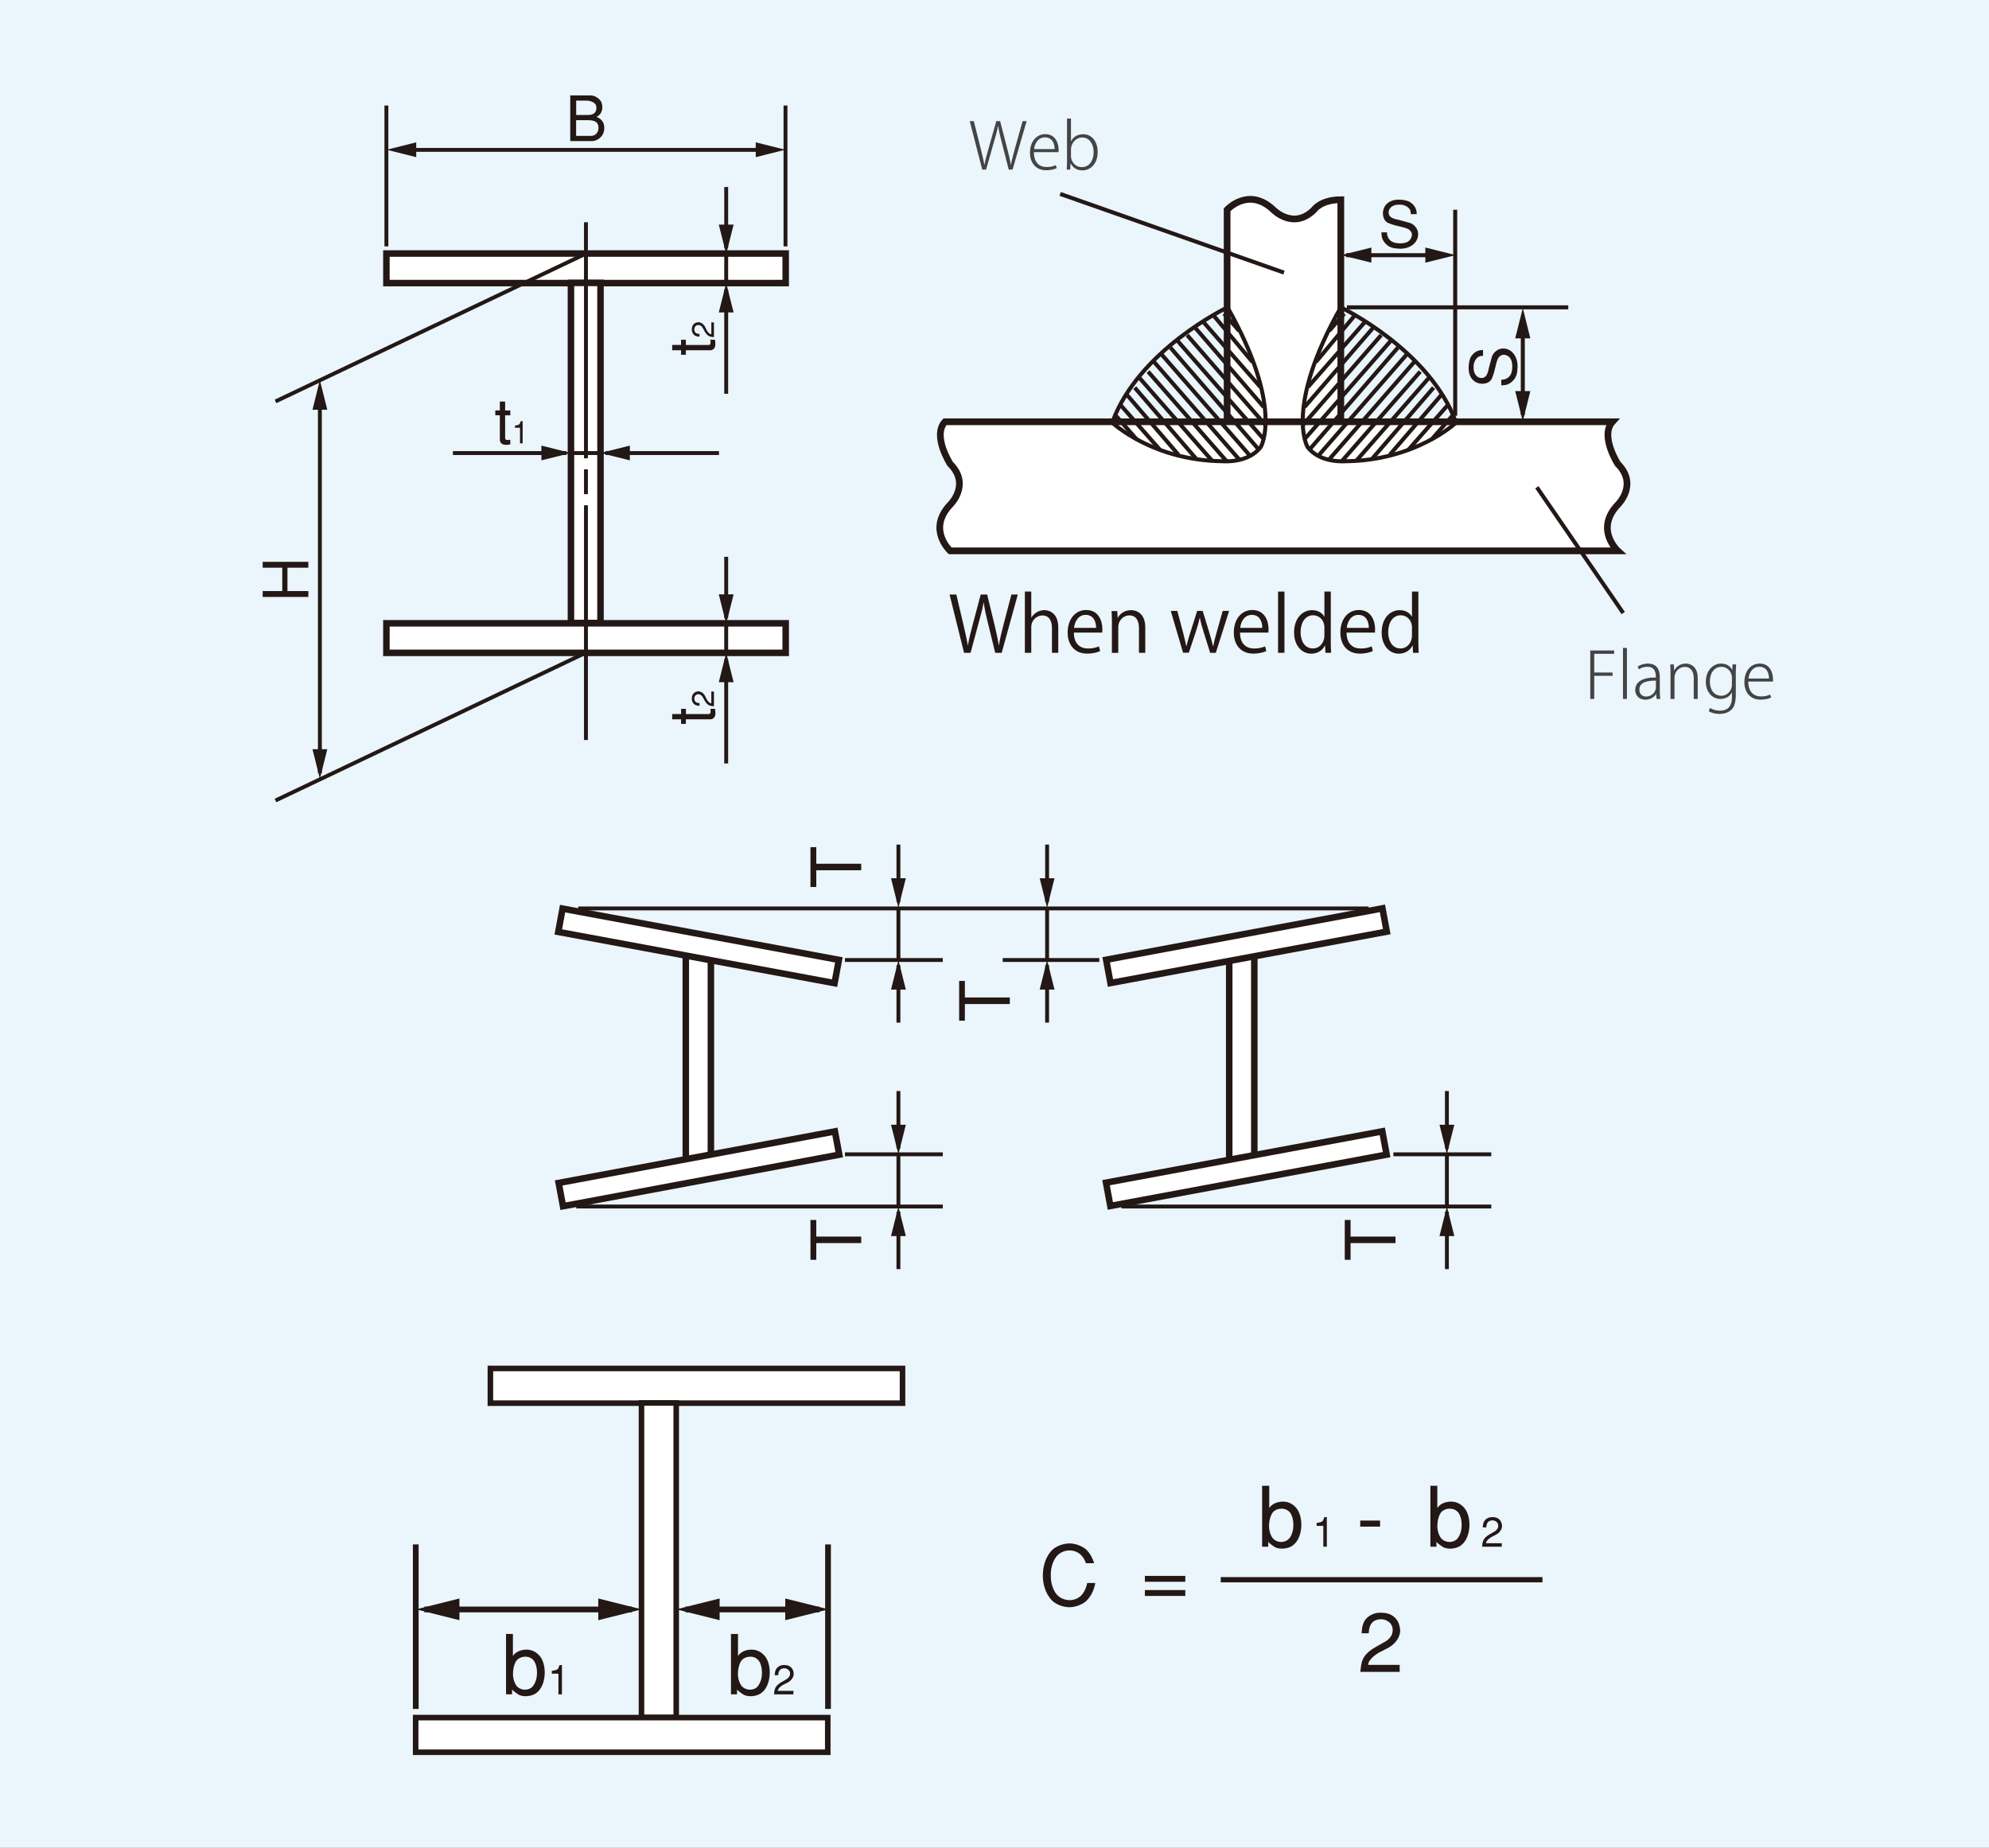 <?xml version="1.0" encoding="UTF-8"?><svg id="_レイヤー_1" xmlns="http://www.w3.org/2000/svg" viewBox="0 0 311.58 289.47"><rect x="0" y="0" width="311.58" height="289.47" fill="#808080" stroke="none"/><defs><style>.cls-1{stroke-width:1.02px;}.cls-1,.cls-2,.cls-3,.cls-4,.cls-5,.cls-6,.cls-7{fill:none;stroke:#231815;}.cls-2{stroke-width:.87px;}.cls-8{fill:#fff;}.cls-9{fill:#444445;}.cls-10{fill:#eaf5fc;}.cls-3{stroke-width:.9px;}.cls-4{stroke-width:.63px;}.cls-5{stroke-width:1.05px;}.cls-6{stroke-width:.61px;}.cls-7{stroke-width:.82px;}.cls-11{fill:#231815;}</style></defs><g><path class="cls-9" d="M152.27,108.28l-2.64,9.1h-.72l-1.32-5.15c-.34-1.27-.54-2.18-.67-3.06h-.02c-.14,.86-.4,1.76-.78,3.06l-1.46,5.15h-.72l-2.35-9.1h.77l1.26,5.01c.29,1.18,.55,2.27,.72,3.14h.04c.14-.89,.46-1.96,.79-3.15l1.42-5h.72l1.28,4.97c.29,1.1,.58,2.23,.71,3.19h.04c.2-1.02,.48-2.02,.79-3.15l1.4-5h.76Z"/><path class="cls-9" d="M158.52,117.38h-.74v-3.86c0-1.13-.42-2.15-1.68-2.15-.86,0-1.61,.64-1.86,1.4-.07,.19-.08,.36-.08,.61v3.99h-.74v-9.58h.74v4.19h.02c.36-.7,1.21-1.25,2.12-1.25,.67,0,2.22,.36,2.22,2.7v3.95Z"/><path class="cls-9" d="M165.07,117.1c-.29,.16-.95,.41-2.01,.41-1.87,0-3.01-1.35-3.01-3.26,0-2.12,1.2-3.51,2.88-3.51,2.06,0,2.49,1.94,2.51,2.95,0,.18-.01,.29-.02,.43h-4.63c0,2.02,1.1,2.79,2.37,2.79,.89,0,1.37-.18,1.74-.36l.18,.55Zm-.4-3.56c.01-.92-.37-2.21-1.82-2.21-1.34,0-1.93,1.24-2.04,2.21h3.86Z"/><path class="cls-9" d="M172.11,117.38h-.74v-3.84c0-1.15-.42-2.18-1.7-2.18-1.09,0-1.92,.97-1.92,2v4.02h-.74v-4.91c0-.62-.02-1.08-.05-1.58h.67l.06,1.13h.02c.35-.7,1.13-1.28,2.17-1.28,.67,0,2.23,.37,2.23,2.71v3.93Z"/><path class="cls-9" d="M185.37,110.88l-2.12,6.5h-.65l-1.16-3.53c-.26-.77-.47-1.44-.64-2.18h-.02c-.18,.77-.41,1.48-.67,2.21l-1.21,3.5h-.66l-1.97-6.5h.77l1.02,3.6c.22,.76,.4,1.42,.54,2.05h.04c.16-.61,.37-1.31,.62-2.04l1.22-3.61h.67l1.16,3.57c.26,.77,.46,1.44,.61,2.07h.05c.12-.62,.32-1.28,.55-2.06l1.09-3.59h.76Z"/><path class="cls-9" d="M191.17,117.1c-.29,.16-.95,.41-2.02,.41-1.87,0-3.01-1.35-3.01-3.26,0-2.12,1.2-3.51,2.88-3.51,2.06,0,2.49,1.94,2.51,2.95,0,.18-.01,.29-.02,.43h-4.63c0,2.02,1.1,2.79,2.37,2.79,.89,0,1.37-.18,1.74-.36l.18,.55Zm-.4-3.56c.01-.92-.37-2.21-1.82-2.21-1.34,0-1.93,1.24-2.04,2.21h3.86Z"/><path class="cls-9" d="M193.84,117.38h-.74v-9.58h.74v9.58Z"/><path class="cls-9" d="M201.1,115.85c0,.49,.02,1.09,.06,1.54h-.67l-.05-1.19h-.04c-.32,.71-1.08,1.33-2.23,1.33-1.56,0-2.73-1.31-2.73-3.29,0-2.17,1.31-3.5,2.87-3.5,1.04,0,1.73,.54,2.03,1.1h.02v-4.03h.74v8.04Zm-.74-2.37c0-1.33-.96-2.12-1.98-2.12-1.34,0-2.18,1.22-2.18,2.84,0,1.43,.7,2.72,2.15,2.72,1.34,0,2.02-1.25,2.02-2.15v-1.29Z"/><path class="cls-9" d="M207.7,117.1c-.29,.16-.95,.41-2.02,.41-1.87,0-3.01-1.35-3.01-3.26,0-2.12,1.2-3.51,2.88-3.51,2.06,0,2.49,1.94,2.51,2.95,0,.18-.01,.29-.02,.43h-4.63c0,2.02,1.1,2.79,2.37,2.79,.89,0,1.37-.18,1.74-.36l.18,.55Zm-.4-3.56c.01-.92-.37-2.21-1.82-2.21-1.34,0-1.93,1.24-2.04,2.21h3.86Z"/><path class="cls-9" d="M214.79,115.85c0,.49,.02,1.09,.06,1.54h-.67l-.05-1.19h-.04c-.32,.71-1.08,1.33-2.23,1.33-1.56,0-2.73-1.31-2.73-3.29,0-2.17,1.31-3.5,2.87-3.5,1.04,0,1.73,.54,2.03,1.1h.02v-4.03h.74v8.04Zm-.74-2.37c0-1.33-.96-2.12-1.98-2.12-1.34,0-2.18,1.22-2.18,2.84,0,1.43,.7,2.72,2.15,2.72,1.34,0,2.02-1.25,2.02-2.15v-1.29Z"/></g><rect class="cls-10" width="311.58" height="289.47"/><line class="cls-6" x1="90.58" y1="142.32" x2="214.4" y2="142.32"/><line class="cls-6" x1="132.36" y1="150.4" x2="147.69" y2="150.4"/><line class="cls-6" x1="157.08" y1="150.4" x2="172.21" y2="150.4"/><line class="cls-6" x1="132.36" y1="180.84" x2="147.69" y2="180.84"/><line class="cls-6" x1="90.27" y1="189.02" x2="147.69" y2="189.02"/><line class="cls-6" x1="218.28" y1="180.84" x2="233.61" y2="180.84"/><line class="cls-6" x1="175.68" y1="189.02" x2="233.61" y2="189.02"/><line class="cls-6" x1="226.66" y1="170.93" x2="226.66" y2="179.92"/><line class="cls-6" x1="226.66" y1="180.84" x2="226.66" y2="189.02"/><line class="cls-6" x1="226.66" y1="189.83" x2="226.66" y2="198.83"/><polygon class="cls-11" points="225.5 193.65 227.82 193.65 226.66 189.02 225.5 193.65"/><polygon class="cls-11" points="227.82 176.21 225.5 176.21 226.66 180.84 227.82 176.21"/><line class="cls-6" x1="140.74" y1="170.93" x2="140.74" y2="179.92"/><line class="cls-6" x1="140.74" y1="180.84" x2="140.74" y2="189.02"/><line class="cls-6" x1="140.74" y1="189.83" x2="140.74" y2="198.83"/><polygon class="cls-11" points="139.58 193.65 141.9 193.65 140.74 189.02 139.58 193.65"/><polygon class="cls-11" points="141.9 176.21 139.58 176.21 140.74 180.84 141.9 176.21"/><line class="cls-6" x1="140.74" y1="132.32" x2="140.74" y2="141.3"/><line class="cls-6" x1="140.74" y1="142.23" x2="140.74" y2="150.4"/><line class="cls-6" x1="140.74" y1="151.21" x2="140.74" y2="160.21"/><polygon class="cls-11" points="139.58 155.03 141.9 155.03 140.74 150.4 139.58 155.03"/><polygon class="cls-11" points="141.9 137.59 139.58 137.59 140.74 142.23 141.9 137.59"/><line class="cls-6" x1="164.03" y1="132.32" x2="164.03" y2="141.3"/><line class="cls-6" x1="164.03" y1="142.23" x2="164.03" y2="150.4"/><line class="cls-6" x1="164.03" y1="151.21" x2="164.03" y2="160.21"/><polygon class="cls-11" points="162.87 155.03 165.19 155.03 164.03 150.4 162.87 155.03"/><polygon class="cls-11" points="165.19 137.59 162.87 137.59 164.03 142.23 165.19 137.59"/><rect class="cls-8" x="76.82" y="214.39" width="64.56" height="5.44"/><rect class="cls-2" x="76.82" y="214.39" width="64.56" height="5.44"/><rect class="cls-8" x="100.49" y="219.79" width="5.44" height="49.27"/><rect class="cls-2" x="100.49" y="219.79" width="5.44" height="49.27"/><rect class="cls-8" x="65.11" y="269.09" width="64.56" height="5.43"/><rect class="cls-2" x="65.11" y="269.09" width="64.56" height="5.43"/><line class="cls-3" x1="129.71" y1="241.96" x2="129.71" y2="267.73"/><line class="cls-3" x1="65.13" y1="241.96" x2="65.13" y2="267.73"/><line class="cls-3" x1="66.48" y1="252.15" x2="98.99" y2="252.15"/><line class="cls-3" x1="107.38" y1="252.15" x2="128.36" y2="252.15"/><polygon class="cls-11" points="123.01 250.43 123.01 253.83 129.81 252.13 123.01 250.43"/><polygon class="cls-11" points="71.97 253.83 71.97 250.43 65.18 252.13 71.97 253.83"/><polygon class="cls-11" points="93.72 250.43 93.72 253.83 100.51 252.13 93.72 250.43"/><polygon class="cls-11" points="112.73 253.83 112.73 250.43 105.93 252.13 112.73 253.83"/><path class="cls-8" d="M192.23,32.86s3.35-3.67,7.23,0c0,0,3.15,3.25,6.39,0,0,0,1.05-1.57,4.19-1.57v34.79h-17.81V32.86Z"/><path class="cls-5" d="M192.23,32.86s3.35-3.67,7.23,0c0,0,3.15,3.25,6.39,0,0,0,1.05-1.57,4.19-1.57v34.79h-17.81V32.86Z"/><path class="cls-8" d="M148.85,86.3s-3.67-3.35,0-7.23c0,0,3.25-3.14,0-6.39,0,0-2.83-4.4-.83-6.6h104.57c-1.99,2.2,.84,6.6,.84,6.6,3.25,3.25,0,6.39,0,6.39-3.67,3.88,0,7.23,0,7.23h-104.57Z"/><path class="cls-5" d="M148.85,86.3s-3.67-3.35,0-7.23c0,0,3.25-3.14,0-6.39,0,0-2.83-4.4-.83-6.6h104.57c-1.99,2.2,.84,6.6,.84,6.6,3.25,3.25,0,6.39,0,6.39-3.67,3.88,0,7.23,0,7.23h-104.57Z"/><path class="cls-4" d="M210.04,48.15s13.96,6.67,18.06,18.06c0,0-6.34,5.97-17.36,6.05,0,0-3.96,.36-5.92-2.25,0,0-3.65-6.17,5.22-21.86Z"/><line class="cls-4" x1="208.21" y1="51.84" x2="210.58" y2="49.14"/><line class="cls-4" x1="206.13" y1="56.72" x2="212.21" y2="49.44"/><line class="cls-4" x1="204.88" y1="60.65" x2="213.74" y2="50.53"/><line class="cls-4" x1="204.37" y1="63.76" x2="215.05" y2="51.41"/><line class="cls-4" x1="204.1" y1="66.58" x2="216.36" y2="52.5"/><line class="cls-4" x1="204.47" y1="68.68" x2="217.89" y2="53.37"/><line class="cls-4" x1="205.13" y1="70.44" x2="218.98" y2="54.46"/><line class="cls-4" x1="206.58" y1="71.32" x2="220.45" y2="55.43"/><line class="cls-4" x1="208.17" y1="72.03" x2="221.6" y2="56.64"/><line class="cls-4" x1="210.11" y1="72.35" x2="222.48" y2="58.22"/><line class="cls-4" x1="212.53" y1="72.11" x2="223.78" y2="59.26"/><line class="cls-4" x1="214.9" y1="71.93" x2="224.57" y2="60.73"/><line class="cls-4" x1="217.71" y1="71.25" x2="225.97" y2="61.66"/><line class="cls-4" x1="220.58" y1="70.52" x2="226.84" y2="63.41"/><line class="cls-4" x1="224.23" y1="68.89" x2="227.49" y2="65.16"/><path class="cls-4" d="M192.29,48.15s-13.96,6.67-18.06,18.06c0,0,6.34,5.97,17.36,6.05,0,0,3.97,.36,5.92-2.25,0,0,3.65-6.17-5.22-21.86Z"/><line class="cls-4" x1="194.12" y1="51.84" x2="191.75" y2="49.14"/><line class="cls-4" x1="196.2" y1="56.72" x2="190.12" y2="49.44"/><line class="cls-4" x1="197.45" y1="60.65" x2="188.59" y2="50.53"/><line class="cls-4" x1="197.96" y1="63.76" x2="187.28" y2="51.41"/><line class="cls-4" x1="198.23" y1="66.58" x2="185.97" y2="52.5"/><line class="cls-4" x1="197.86" y1="68.68" x2="184.44" y2="53.37"/><line class="cls-4" x1="197.2" y1="70.44" x2="183.35" y2="54.46"/><line class="cls-4" x1="195.75" y1="71.32" x2="181.88" y2="55.43"/><line class="cls-4" x1="194.16" y1="72.03" x2="180.73" y2="56.64"/><line class="cls-4" x1="192.23" y1="72.35" x2="179.85" y2="58.22"/><line class="cls-4" x1="189.81" y1="72.11" x2="178.55" y2="59.26"/><line class="cls-4" x1="187.43" y1="71.93" x2="177.76" y2="60.73"/><line class="cls-4" x1="184.61" y1="71.25" x2="176.37" y2="61.66"/><line class="cls-4" x1="181.75" y1="70.52" x2="175.5" y2="63.41"/><line class="cls-4" x1="178.1" y1="68.89" x2="174.84" y2="65.16"/><line class="cls-4" x1="210.99" y1="48.15" x2="245.67" y2="48.15"/><line class="cls-4" x1="238.55" y1="50.36" x2="238.55" y2="65.02"/><polygon class="cls-11" points="237.36 53.01 239.73 53.01 238.55 48.26 237.36 53.01"/><polygon class="cls-11" points="239.73 61.27 237.36 61.27 238.55 66.02 239.73 61.27"/><line class="cls-4" x1="227.96" y1="32.86" x2="227.96" y2="65.13"/><line class="cls-4" x1="210.88" y1="39.98" x2="225.97" y2="39.98"/><polygon class="cls-11" points="223.28 38.78 223.28 41.15 228.03 39.97 223.28 38.78"/><polygon class="cls-11" points="214.83 41.15 214.83 38.78 210.08 39.97 214.83 41.15"/><rect class="cls-8" x="60.53" y="39.72" width="62.55" height="4.63"/><rect class="cls-1" x="60.53" y="39.72" width="62.55" height="4.63"/><rect class="cls-8" x="89.44" y="44.32" width="4.63" height="53.29"/><rect class="cls-1" x="89.44" y="44.32" width="4.63" height="53.29"/><rect class="cls-8" x="60.53" y="97.65" width="62.55" height="4.63"/><rect class="cls-1" x="60.53" y="97.65" width="62.55" height="4.63"/><line class="cls-6" x1="91.79" y1="34.82" x2="91.79" y2="71.8"/><line class="cls-6" x1="91.79" y1="73.53" x2="91.79" y2="77.42"/><line class="cls-6" x1="91.79" y1="79.16" x2="91.79" y2="115.93"/><line class="cls-6" x1="123.05" y1="16.53" x2="123.05" y2="38.6"/><line class="cls-6" x1="60.53" y1="16.53" x2="60.53" y2="38.6"/><line class="cls-6" x1="62.26" y1="23.48" x2="121.42" y2="23.48"/><polygon class="cls-11" points="118.39 22.3 118.39 24.62 123.02 23.46 118.39 22.3"/><polygon class="cls-11" points="65.2 24.62 65.2 22.3 60.57 23.46 65.2 24.62"/><line class="cls-6" x1="113.76" y1="29.3" x2="113.76" y2="38.9"/><line class="cls-6" x1="113.76" y1="39.82" x2="113.76" y2="44.32"/><line class="cls-6" x1="113.76" y1="45.34" x2="113.76" y2="61.69"/><polygon class="cls-11" points="112.6 48.95 114.92 48.95 113.76 44.32 112.6 48.95"/><polygon class="cls-11" points="114.92 35.19 112.6 35.19 113.76 39.82 114.92 35.19"/><line class="cls-6" x1="70.95" y1="70.98" x2="88.73" y2="70.98"/><line class="cls-6" x1="89.44" y1="70.98" x2="94.04" y2="70.98"/><line class="cls-6" x1="94.86" y1="70.98" x2="112.63" y2="70.98"/><polygon class="cls-11" points="84.81 69.81 84.81 72.12 89.44 70.97 84.81 69.81"/><polygon class="cls-11" points="98.67 72.12 98.67 69.81 94.04 70.97 98.67 72.12"/><line class="cls-6" x1="113.76" y1="87.23" x2="113.76" y2="96.83"/><line class="cls-6" x1="113.76" y1="97.75" x2="113.76" y2="102.24"/><line class="cls-6" x1="113.76" y1="103.27" x2="113.76" y2="119.61"/><polygon class="cls-11" points="112.6 106.88 114.92 106.88 113.76 102.24 112.6 106.88"/><polygon class="cls-11" points="114.92 93.12 112.6 93.12 113.76 97.75 114.92 93.12"/><line class="cls-6" x1="91.81" y1="102.24" x2="43.16" y2="125.41"/><line class="cls-6" x1="91.81" y1="39.72" x2="43.16" y2="62.89"/><line class="cls-6" x1="50.11" y1="60.97" x2="50.11" y2="121.14"/><polygon class="cls-11" points="48.95 64.19 51.27 64.19 50.11 59.56 48.95 64.19"/><polygon class="cls-11" points="51.27 117.38 48.95 117.38 50.11 122.01 51.27 117.38"/><path class="cls-11" d="M90.25,15.76h1.68c.17,0,1.35,.1,1.48,.93,.07,.45,0,1.32-1.26,1.32h-1.89v-2.26Zm2.6,6.34c.55-.02,1.74-.56,1.81-1.93,.07-1.44-1.03-1.75-1.22-1.86,.66-.29,1-1.01,.9-1.78-.05-.37-.16-.69-.48-.99-.35-.34-.83-.59-1.36-.59h-3.17v7.15h3.52Zm-2.6-3.27h1.79c.93,0,1.6,.16,1.71,1.01,.07,.56-.2,1.45-1.2,1.45h-2.3v-2.45Z"/><path class="cls-11" d="M106.69,54.05v-.82h.75v.82h3.57c.32,0,.34-.35,.26-.82h.73c.05,.35,.08,.57,.05,.89-.05,.57-.53,.75-.72,.75h-3.89v.71h-.75v-.71h-1.39v-.83h1.39Z"/><path class="cls-11" d="M110.71,51.75c.04,.07,.39,.62,.72,.61v-1.85h.41v2.31c-.61-.06-.99-.09-1.46-.91l-.29-.52c-.11-.21-.32-.46-.64-.47-.49-.04-.7,.4-.69,.69,.02,.54,.36,.69,.82,.71v.42c-.24-.02-.69-.02-.97-.4-.26-.34-.24-.65-.23-.82,.02-.59,.39-.94,.82-1.01,.56-.15,1.05,.32,1.23,.66l.29,.57Z"/><path class="cls-11" d="M105.3,111.87v.82h1.39v.72h.75v-.72h3.89c.2,0,.67-.18,.73-.74,.03-.33,0-.55-.05-.9h-.73c.08,.46,.06,.82-.26,.82h-3.57v-.82h-.75v.82h-1.39Z"/><path class="cls-11" d="M110.71,109.57c.04,.08,.39,.63,.72,.62v-1.85h.41v2.31c-.61-.06-.99-.09-1.46-.9l-.29-.52c-.11-.2-.32-.46-.64-.47-.49-.04-.7,.41-.69,.69,.02,.54,.36,.69,.82,.71v.41c-.24-.02-.69-.02-.97-.39-.26-.35-.24-.66-.23-.83,.02-.59,.39-.93,.82-1.01,.56-.15,1.05,.32,1.23,.66l.29,.57Z"/><path class="cls-11" d="M79.13,64.31h.81v.76h-.81v3.57c0,.32,.35,.34,.81,.26v.72c-.34,.06-.57,.09-.89,.06-.57-.06-.75-.53-.75-.73v-3.89h-.71v-.76h.71v-1.39h.83v1.39Z"/><path class="cls-11" d="M81.46,69.46v-2.45h-.79v-.33c.7-.11,.74-.16,.91-.7h.29v3.48h-.41Z"/><polygon class="cls-11" points="45.03 88.94 45.03 92.6 48.3 92.6 48.3 93.52 41.15 93.52 41.15 92.6 44.22 92.6 44.22 88.94 41.15 88.94 41.15 88.02 48.3 88.02 48.3 88.94 45.03 88.94"/><polygon class="cls-11" points="127.87 136.34 127.87 138.96 126.96 138.96 126.96 132.72 127.87 132.72 127.87 135.32 134.91 135.32 134.91 136.34 127.87 136.34"/><polygon class="cls-11" points="127.87 194.75 127.87 197.37 126.96 197.37 126.96 191.13 127.87 191.13 127.87 193.73 134.91 193.73 134.91 194.75 127.87 194.75"/><polygon class="cls-11" points="158.19 157.3 158.19 156.27 151.15 156.27 151.15 153.68 150.25 153.68 150.25 159.91 151.15 159.91 151.15 157.3 158.19 157.3"/><polygon class="cls-11" points="211.57 194.75 211.57 197.37 210.66 197.37 210.66 191.13 211.57 191.13 211.57 193.73 218.61 193.73 218.61 194.75 211.57 194.75"/><path class="cls-11" d="M83.55,264.09c-.34,.47-.9,.66-1.43,.62-.53-.04-1.04-.29-1.3-.74-.88-1.48-.3-3.28,.06-3.77,.29-.4,.81-.63,1.34-.65,.54-.03,1.09,.18,1.43,.66,.57,.79,.74,2.71-.11,3.87m-4.27-8.08v9.44h.95v-.75c.22,.26,.53,.49,.94,.76,.26,.18,.7,.29,1.16,.29s.96-.1,1.35-.29c1.01-.5,1.54-1.69,1.64-2.94,.12-1.23-.2-2.51-.87-3.2-.63-.67-1.36-.87-1.99-.87s-1.18,.21-1.48,.4c-.31,.19-.52,.43-.62,.61v-3.46h-1.09Z"/><path class="cls-11" d="M87.48,265.45v-3.24h-1.04v-.44c.93-.14,.99-.2,1.21-.91h.38v4.59h-.54Z"/><path class="cls-11" d="M118.79,264.09c-.34,.47-.89,.66-1.42,.62-.53-.04-1.04-.29-1.31-.74-.88-1.48-.3-3.28,.06-3.77,.3-.4,.81-.63,1.34-.65,.53-.03,1.09,.18,1.43,.66,.57,.79,.74,2.71-.11,3.87m-4.27-8.08v9.44h.95v-.75c.22,.26,.53,.49,.94,.76,.26,.18,.7,.29,1.17,.29s.96-.1,1.35-.29c1.01-.5,1.54-1.69,1.64-2.94,.12-1.23-.19-2.51-.87-3.2-.63-.67-1.36-.87-1.99-.87s-1.18,.21-1.47,.4c-.31,.19-.52,.43-.62,.61v-3.46h-1.09Z"/><path class="cls-11" d="M122.66,263.96c-.1,.05-.82,.51-.81,.94h2.44v.55h-3.04c.08-.8,.12-1.31,1.2-1.94l.69-.39c.27-.15,.6-.42,.62-.85,.06-.64-.54-.92-.91-.91-.7,.02-.91,.47-.94,1.09h-.55c.03-.33,.03-.92,.52-1.29,.46-.34,.87-.31,1.09-.3,.78,.02,1.23,.51,1.33,1.09,.2,.74-.42,1.39-.87,1.62l-.75,.39Z"/><line class="cls-4" x1="201.14" y1="42.71" x2="166.08" y2="30.38"/><path class="cls-11" d="M232.31,55.75c-.43-.02-.85,.1-1.19,.66-.29,.49-.28,.84-.28,1.21,0,1.69,1.56,1.99,2.03,1.15,.15-.26,.27-.62,.36-1.11,.16-.6,.33-1.21,.49-1.81,.22-.64,.93-1.22,1.64-1.25,1.47-.07,2.42,1.31,2.37,2.89-.03,.96-.15,1.69-.92,2.34-.59,.5-1.05,.52-1.63,.54v-.88c.43,.01,1.45-.15,1.67-1.42,.04-.22,.07-.59,.04-.96-.04-.38-.13-.77-.35-1.04-.4-.47-1.25-.83-1.85,.04-.22,.43-.36,1.04-.47,1.53-.23,.99-.11,.51-.44,1.49-.11,.32-.43,.89-1.35,.98-1.19,.12-2.37-.68-2.37-2.46,0-.62,.11-1.34,.38-1.78,.61-.99,1.55-1.05,1.88-1.03v.91Z"/><path class="cls-11" d="M221,33.53c.02-.43-.1-.85-.65-1.19-.49-.29-.85-.28-1.22-.28-1.69,0-1.99,1.56-1.15,2.02,.26,.15,.62,.27,1.12,.36,.6,.16,1.21,.34,1.81,.5,.63,.22,1.22,.92,1.24,1.64,.07,1.47-1.3,2.43-2.88,2.38-.97-.03-1.69-.15-2.34-.93-.49-.59-.51-1.05-.53-1.63h.87c0,.43,.15,1.45,1.42,1.67,.22,.04,.59,.07,.96,.04,.38-.04,.78-.13,1.04-.35,.47-.4,.83-1.25-.04-1.85-.43-.22-1.04-.36-1.53-.47-.99-.23-.51-.11-1.5-.44-.32-.11-.88-.43-.97-1.35-.12-1.19,.68-2.37,2.46-2.37,.61,0,1.34,.11,1.78,.39,1,.61,1.06,1.55,1.03,1.88h-.91Z"/><line class="cls-4" x1="240.75" y1="76.34" x2="254.28" y2="96.04"/><path class="cls-11" d="M170.12,244.91c-.16-.42-.35-.8-.59-1.09-.51-.62-1.24-.92-1.96-.92-.76,0-1.53,.3-2.05,.92-.56,.67-.94,1.82-.91,2.98-.03,1.16,.35,2.31,.91,2.98,.53,.61,1.3,.91,2.05,.91,.72,0,1.46-.3,1.96-.91,.36-.43,.64-1.07,.79-1.78h1.26c-.18,1.02-.62,2.05-1.41,2.82-.42,.39-1.46,.97-2.65,.98-1.19-.01-2.24-.59-2.64-.98-1.11-1.06-1.53-2.67-1.52-4.02,.01-1.35,.41-2.96,1.52-4.02,.4-.39,1.45-.96,2.64-.98,1.19,.01,2.23,.59,2.65,.98,.61,.59,.99,1.35,1.23,2.12h-1.27Z"/><path class="cls-11" d="M185.68,247.81h-6.33v-.92h6.33v.92Zm0,2.22h-6.33v-.92h6.33v.92Z"/><path class="cls-11" d="M202.02,240.94c-.34,.47-.9,.66-1.44,.63-.54-.04-1.04-.3-1.32-.75-.89-1.49-.3-3.31,.07-3.81,.3-.4,.82-.64,1.36-.65,.54-.02,1.1,.19,1.44,.67,.58,.8,.74,2.75-.1,3.91m-4.32-8.16v9.54h.96v-.76c.22,.26,.54,.49,.96,.77,.26,.18,.7,.29,1.18,.29s.97-.1,1.36-.29c1.02-.51,1.56-1.71,1.66-2.97,.12-1.24-.2-2.53-.87-3.23-.64-.68-1.37-.88-2.01-.88s-1.19,.21-1.49,.4c-.31,.2-.52,.43-.63,.62v-3.5h-1.1Z"/><path class="cls-11" d="M207.3,242.32v-3.27h-1.05v-.45c.93-.14,.99-.21,1.21-.92h.39v4.64h-.55Z"/><rect class="cls-11" x="213.08" y="238.22" width="3.11" height=".95"/><path class="cls-11" d="M228.39,240.94c-.34,.47-.9,.66-1.44,.63-.54-.04-1.05-.3-1.32-.75-.89-1.49-.3-3.31,.06-3.81,.3-.4,.82-.64,1.36-.65,.53-.02,1.1,.19,1.44,.67,.58,.8,.75,2.75-.1,3.91m-4.32-8.16v9.54h.95v-.76c.23,.26,.54,.49,.96,.77,.26,.18,.71,.29,1.17,.29s.97-.1,1.36-.29c1.02-.51,1.55-1.71,1.66-2.97,.12-1.24-.2-2.53-.88-3.23-.64-.68-1.37-.88-2.01-.88s-1.19,.21-1.49,.4c-.31,.2-.52,.43-.63,.62v-3.5h-1.1Z"/><path class="cls-11" d="M234.37,240.42c.46-.24,1.09-.89,.89-1.64-.1-.58-.56-1.08-1.35-1.1-.22,0-.64-.04-1.1,.31-.5,.37-.5,.97-.53,1.3h.55c.03-.62,.23-1.07,.95-1.1,.38-.01,.98,.27,.92,.92-.02,.43-.36,.7-.63,.86l-.69,.39c-1.09,.63-1.13,1.15-1.21,1.96h3.08v-.55h-2.46c-.01-.44,.72-.9,.82-.96l.76-.39Z"/><path class="cls-11" d="M215.98,258.92c-.19,.11-1.66,1.03-1.65,1.91h4.93v1.1h-6.16c.16-1.62,.23-2.64,2.42-3.91l1.38-.78c.54-.3,1.22-.85,1.26-1.72,.12-1.29-1.09-1.87-1.85-1.84-1.42,.05-1.84,.96-1.9,2.2h-1.11c.05-.65,.05-1.85,1.06-2.6,.92-.69,1.75-.63,2.2-.61,1.57,.04,2.5,1.03,2.7,2.19,.4,1.51-.85,2.82-1.77,3.29l-1.52,.78Z"/><line class="cls-7" x1="191.23" y1="247.49" x2="241.63" y2="247.49"/><rect class="cls-8" x="107.43" y="148.34" width="3.93" height="34.93"/><rect class="cls-1" x="107.43" y="148.34" width="3.93" height="34.93"/><rect class="cls-8" x="192.56" y="148.34" width="3.93" height="34.93"/><rect class="cls-1" x="192.56" y="148.34" width="3.93" height="34.93"/><rect class="cls-8" x="107.57" y="126.17" width="3.71" height="44.02" transform="translate(-56.22 228.75) rotate(-79.49)"/><rect class="cls-1" x="107.57" y="126.17" width="3.71" height="44.02" transform="translate(-56.22 228.75) rotate(-79.49)"/><rect class="cls-8" x="87.48" y="181.26" width="44.02" height="3.71" transform="translate(-31.73 23.19) rotate(-10.57)"/><rect class="cls-1" x="87.48" y="181.26" width="44.02" height="3.71" transform="translate(-31.73 23.19) rotate(-10.57)"/><rect class="cls-8" x="173.24" y="146.32" width="44.02" height="3.71" transform="translate(-23.8 38.2) rotate(-10.54)"/><rect class="cls-1" x="173.24" y="146.32" width="44.02" height="3.71" transform="translate(-23.8 38.2) rotate(-10.54)"/><rect class="cls-8" x="173.24" y="181.22" width="44.02" height="3.71" transform="translate(-30.18 38.78) rotate(-10.53)"/><rect class="cls-1" x="173.24" y="181.22" width="44.02" height="3.71" transform="translate(-30.18 38.78) rotate(-10.53)"/><g><path class="cls-11" d="M159.44,93.14l-2.52,9.13h-1.02l-1.19-4.88c-.3-1.2-.49-2.11-.61-3.02h-.02c-.14,.91-.38,1.81-.72,3.01l-1.32,4.89h-1.02l-2.27-9.13h1.06l1.12,4.75c.26,1.15,.52,2.25,.67,3.17h.04c.13-.92,.43-2,.73-3.18l1.26-4.74h1.01l1.15,4.73c.25,1.09,.52,2.18,.65,3.18h.04c.18-1.04,.43-2.05,.72-3.18l1.24-4.73h1.02Z"/><path class="cls-11" d="M165.79,102.27h-1v-3.86c0-1.07-.38-1.99-1.51-1.99-.77,0-1.73,.64-1.73,1.83v4.02h-1v-9.59h1v4.07h.02c.43-.72,1.22-1.16,2.03-1.16s2.18,.49,2.18,2.71v3.98Z"/><path class="cls-11" d="M172.35,101.99c-.37,.18-1.06,.41-2.05,.41-1.91,0-3.05-1.34-3.05-3.3,0-2.05,1.15-3.53,2.91-3.53,2.02,0,2.53,1.85,2.53,2.99,0,.23-.01,.4-.02,.55h-4.45c.01,1.81,1.04,2.49,2.22,2.49,.82,0,1.31-.17,1.71-.34l.19,.72Zm-.64-3.62c.01-.89-.36-2.04-1.64-2.04-1.2,0-1.73,1.14-1.82,2.04h3.47Z"/><path class="cls-11" d="M179.42,102.27h-1v-3.86c0-1.07-.38-2-1.52-2-.85,0-1.72,.72-1.72,1.86v4.01h-1v-4.86c0-.67-.02-1.16-.05-1.69h.89l.06,1.07h.02c.32-.64,1.08-1.21,2.1-1.21,.82,0,2.21,.49,2.21,2.71v3.98Z"/><path class="cls-11" d="M192.54,95.72l-2.08,6.55h-.89l-1.03-3.29c-.24-.74-.42-1.4-.58-2.16h-.04c-.16,.78-.36,1.46-.6,2.17l-1.09,3.27h-.9l-1.93-6.55h1.03l.91,3.43c.18,.73,.36,1.4,.49,2.07h.04c.14-.65,.36-1.35,.58-2.06l1.09-3.44h.86l1.04,3.38c.23,.77,.42,1.46,.58,2.12h.04c.12-.65,.3-1.33,.52-2.11l.96-3.39h1Z"/><path class="cls-11" d="M198.38,101.99c-.37,.18-1.06,.41-2.05,.41-1.91,0-3.05-1.34-3.05-3.3,0-2.05,1.15-3.53,2.91-3.53,2.02,0,2.53,1.85,2.53,2.99,0,.23-.01,.4-.02,.55h-4.45c.01,1.81,1.04,2.49,2.22,2.49,.82,0,1.31-.17,1.71-.34l.19,.72Zm-.64-3.62c.01-.89-.36-2.04-1.64-2.04-1.2,0-1.73,1.14-1.82,2.04h3.47Z"/><path class="cls-11" d="M201.21,102.27h-1v-9.59h1v9.59Z"/><path class="cls-11" d="M208.47,100.65c0,.53,.02,1.18,.05,1.62h-.89l-.05-1.12h-.04c-.34,.68-1.08,1.26-2.13,1.26-1.51,0-2.69-1.31-2.69-3.32,0-2.21,1.29-3.5,2.82-3.5,.96,0,1.61,.47,1.91,1.01h.02v-3.92h1v7.98Zm-1-2.3c0-1.31-.92-1.96-1.76-1.96-1.24,0-1.97,1.15-1.97,2.65,0,1.38,.65,2.55,1.93,2.55,1.08,0,1.8-.95,1.8-1.99v-1.26Z"/><path class="cls-11" d="M215.07,101.99c-.37,.18-1.06,.41-2.05,.41-1.91,0-3.05-1.34-3.05-3.3,0-2.05,1.15-3.53,2.91-3.53,2.02,0,2.53,1.85,2.53,2.99,0,.23-.01,.4-.02,.55h-4.45c.01,1.81,1.04,2.49,2.22,2.49,.82,0,1.31-.17,1.71-.34l.19,.72Zm-.64-3.62c.01-.89-.36-2.04-1.64-2.04-1.2,0-1.73,1.14-1.82,2.04h3.47Z"/><path class="cls-11" d="M222.19,100.65c0,.53,.02,1.18,.05,1.62h-.89l-.05-1.12h-.04c-.34,.68-1.08,1.26-2.13,1.26-1.51,0-2.69-1.31-2.69-3.32,0-2.21,1.29-3.5,2.82-3.5,.96,0,1.61,.47,1.91,1.01h.02v-3.92h1v7.98Zm-1-2.3c0-1.31-.92-1.96-1.76-1.96-1.24,0-1.97,1.15-1.97,2.65,0,1.38,.65,2.55,1.93,2.55,1.08,0,1.8-.95,1.8-1.99v-1.26Z"/></g><g><path class="cls-9" d="M160.82,18.98l-2.2,7.59h-.6l-1.1-4.29c-.28-1.06-.45-1.82-.56-2.55h-.02c-.12,.72-.33,1.47-.65,2.55l-1.22,4.29h-.6l-1.96-7.59h.64l1.05,4.18c.24,.98,.46,1.89,.6,2.62h.03c.12-.74,.38-1.63,.66-2.63l1.18-4.17h.6l1.07,4.14c.24,.92,.48,1.86,.59,2.66h.03c.17-.85,.4-1.68,.66-2.63l1.17-4.17h.63Z"/><path class="cls-9" d="M165.54,26.33c-.24,.13-.79,.34-1.68,.34-1.56,0-2.51-1.13-2.51-2.72,0-1.77,1-2.93,2.4-2.93,1.72,0,2.08,1.62,2.09,2.46,0,.15-.01,.24-.02,.36h-3.86c0,1.68,.92,2.33,1.98,2.33,.74,0,1.14-.15,1.45-.3l.15,.46Zm-.33-2.97c0-.77-.31-1.84-1.52-1.84-1.12,0-1.61,1.03-1.7,1.84h3.22Z"/><path class="cls-9" d="M167.79,22.12c.35-.68,1-1.09,1.9-1.09,1.33,0,2.26,1.12,2.26,2.77,0,1.98-1.22,2.89-2.37,2.89-.84,0-1.44-.34-1.85-1.06h-.03l-.05,.94h-.54c.02-.37,.04-.87,.04-1.28v-6.71h.62v3.54h.02Zm-.02,2.36c0,.76,.6,1.7,1.72,1.7s1.83-.99,1.83-2.36c0-1.21-.63-2.28-1.79-2.28-1.03,0-1.76,.95-1.76,1.85v1.09Z"/></g><g><path class="cls-9" d="M249.12,109.5v-7.59h3.74v.52h-3.12v2.93h2.87v.52h-2.87v3.62h-.62Z"/><path class="cls-9" d="M254.86,109.5h-.62v-7.99h.62v7.99Z"/><path class="cls-9" d="M260.01,108.21c0,.43,.01,.89,.07,1.29h-.57l-.07-.75h-.03c-.26,.43-.85,.87-1.67,.87-1.06,0-1.58-.76-1.58-1.5,0-1.27,1.11-2,3.23-1.98,0-.53,0-1.68-1.33-1.68-.46,0-.95,.13-1.33,.4l-.18-.44c.47-.31,1.06-.46,1.59-.46,1.53,0,1.87,1.12,1.87,2.14v2.11Zm-.61-1.58c-1.13,0-2.59,.14-2.59,1.4,0,.75,.49,1.09,1.03,1.09,1.16,0,1.56-.97,1.56-1.37v-1.12Z"/><path class="cls-9" d="M265.95,109.5h-.62v-3.2c0-.96-.35-1.82-1.42-1.82-.91,0-1.6,.81-1.6,1.67v3.35h-.62v-4.09c0-.52-.02-.9-.04-1.32h.56l.05,.94h.02c.29-.58,.94-1.07,1.81-1.07,.56,0,1.86,.31,1.86,2.26v3.28Z"/><path class="cls-9" d="M271.97,104.09c-.03,.39-.05,.81-.05,1.43v3.2c0,1.38-.27,2.06-.72,2.49-.49,.47-1.21,.64-1.82,.64s-1.29-.15-1.7-.44l.2-.5c.36,.23,.89,.43,1.57,.43,1.08,0,1.86-.56,1.86-2.11v-.73h-.02c-.28,.54-.89,1-1.8,1-1.32,0-2.27-1.16-2.27-2.66,0-1.89,1.21-2.88,2.39-2.88,1.01,0,1.52,.56,1.74,1h.02l.03-.87h.57Zm-.66,2.07c0-.86-.65-1.69-1.64-1.69-1.08,0-1.82,.91-1.82,2.31,0,1.22,.61,2.22,1.81,2.22,.95,0,1.65-.82,1.65-1.73v-1.11Z"/><path class="cls-9" d="M277.45,109.27c-.24,.13-.79,.34-1.68,.34-1.56,0-2.51-1.13-2.51-2.72,0-1.77,1-2.93,2.4-2.93,1.72,0,2.08,1.62,2.09,2.46,0,.15-.01,.24-.02,.36h-3.86c0,1.68,.92,2.33,1.98,2.33,.74,0,1.14-.15,1.45-.3l.15,.46Zm-.33-2.97c0-.77-.31-1.84-1.52-1.84-1.12,0-1.61,1.03-1.7,1.84h3.22Z"/></g></svg>
